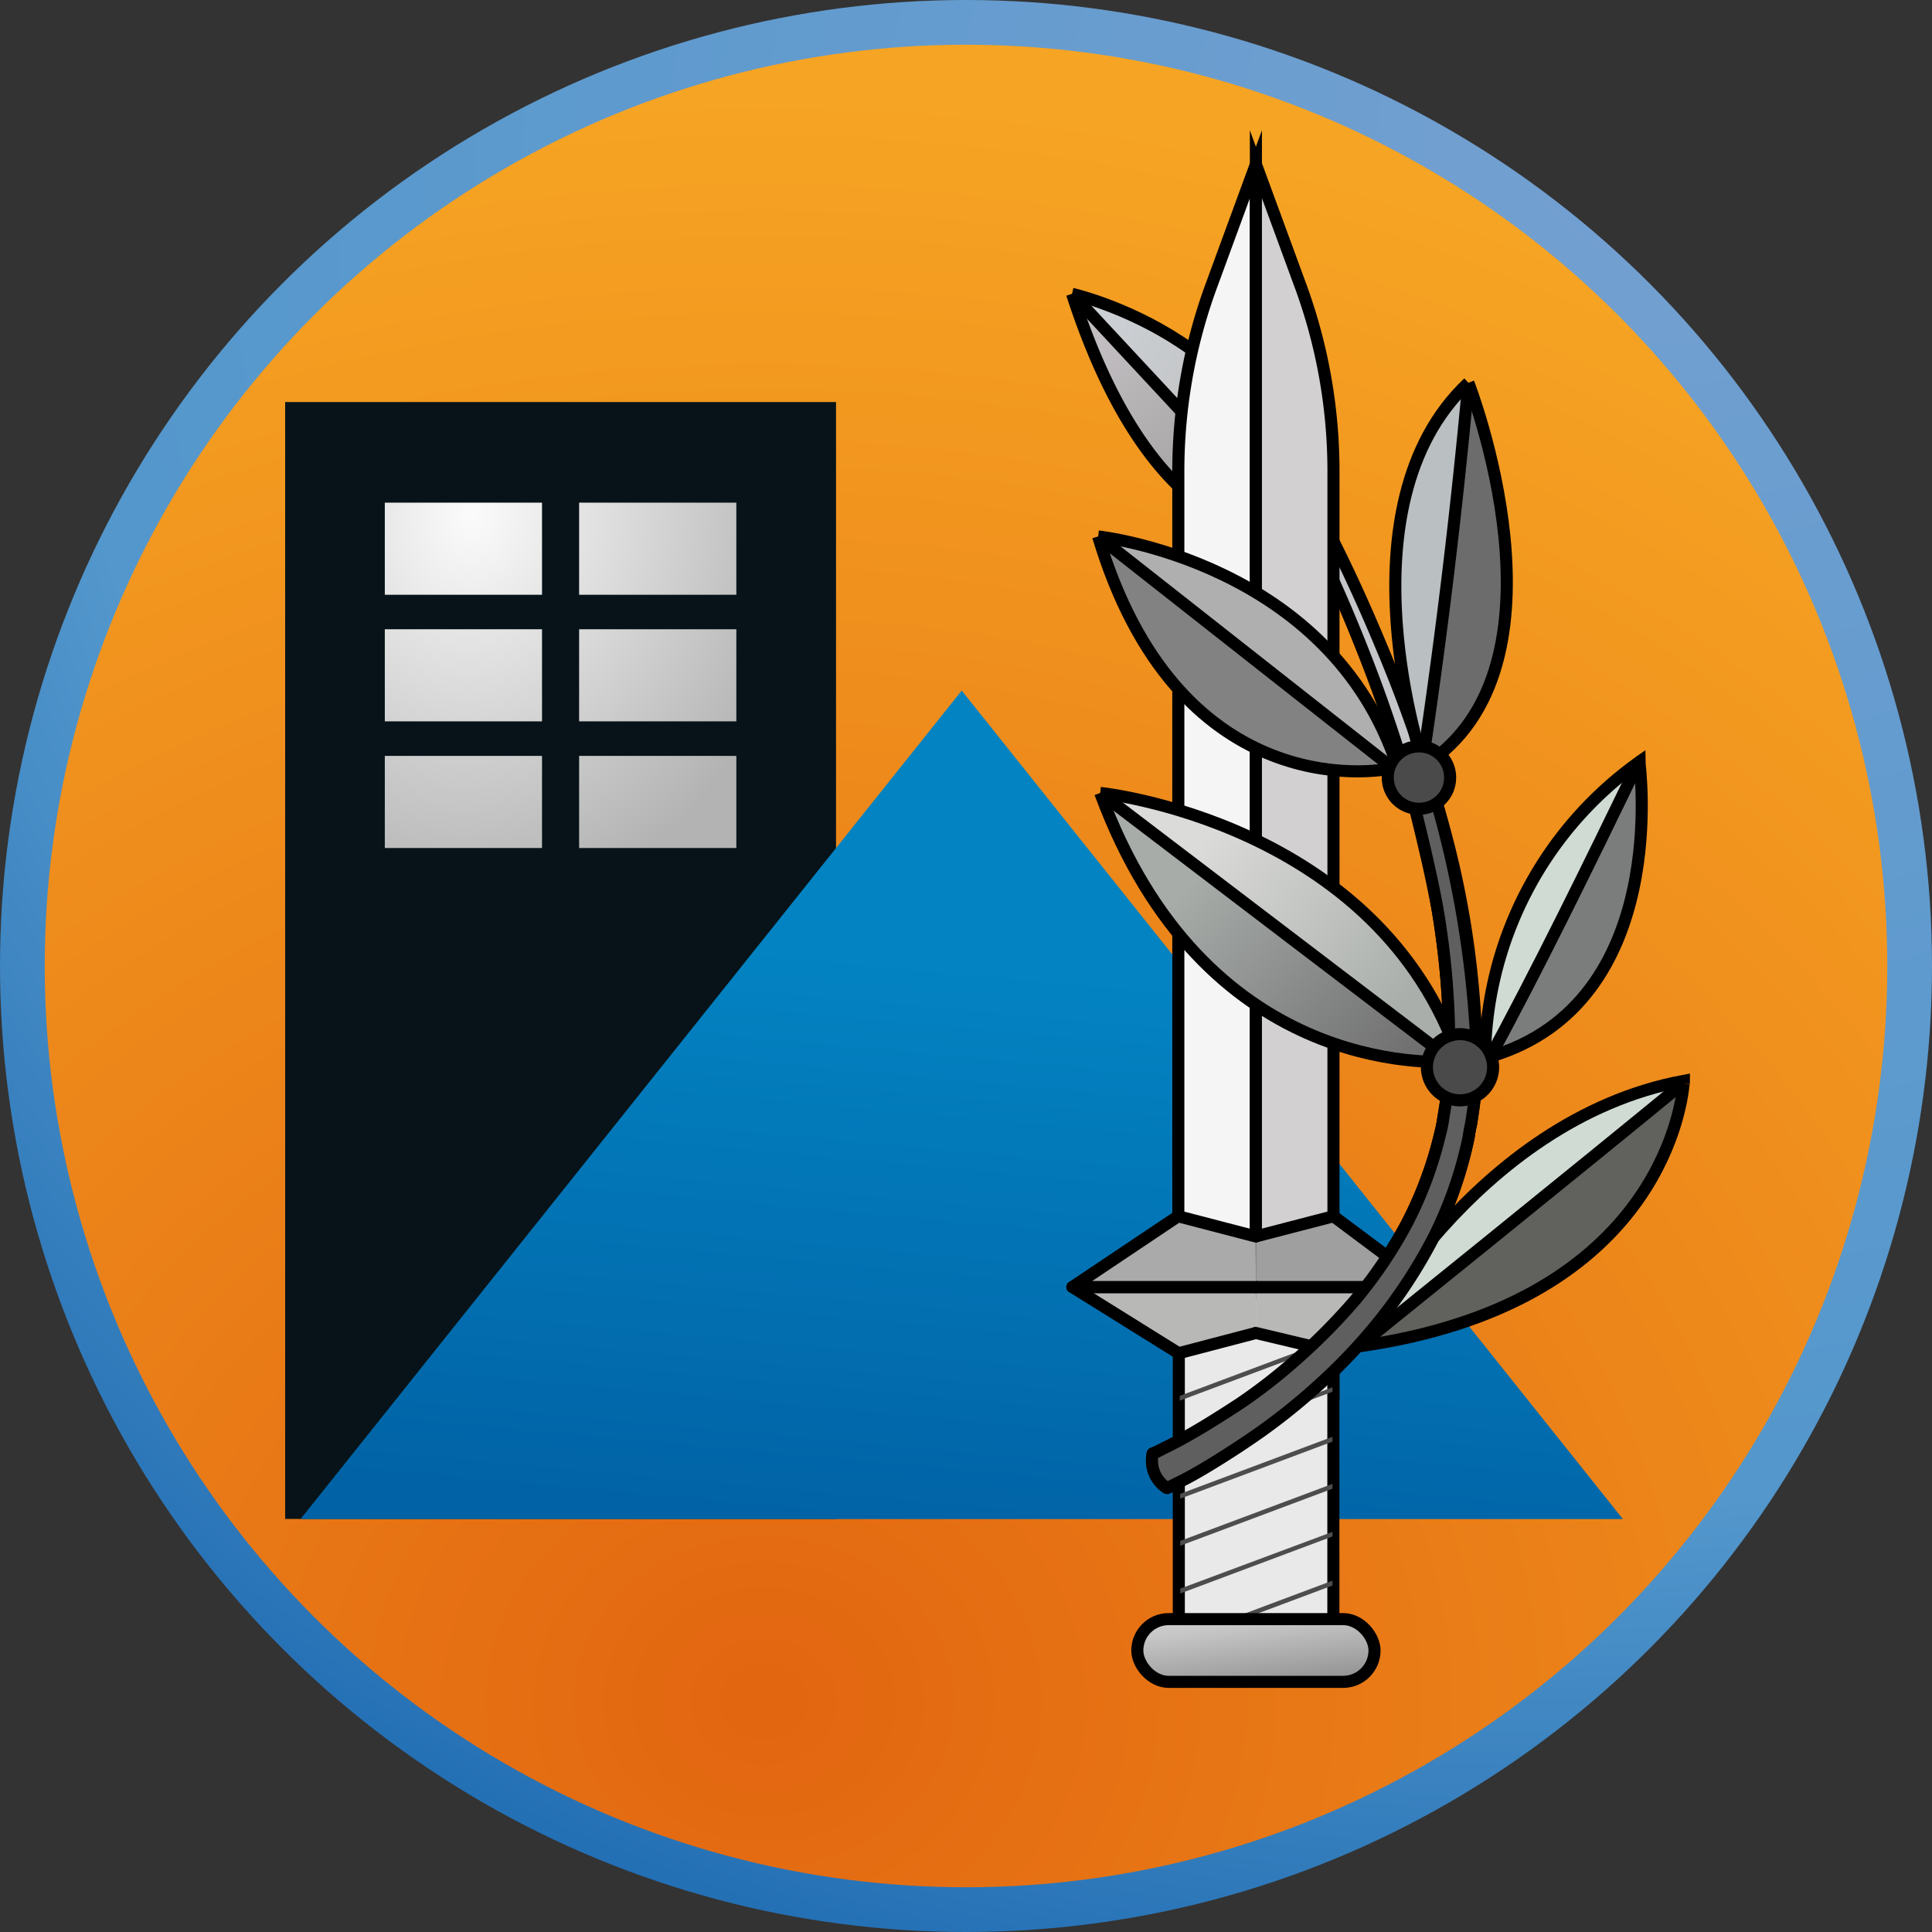 <svg xmlns="http://www.w3.org/2000/svg" xmlns:xlink="http://www.w3.org/1999/xlink" width="40" height="40" viewBox="0 0 40 40">
    <rect x="0" y="0" width="40" height="40" fill="#333333" stroke="none"/>
    <defs>
        <style>
            .cls-1{fill:url(#radial-gradient)}.cls-2{fill:url(#radial-gradient-2)}.cls-3{fill:url(#linear-gradient)}.cls-4{fill:url(#linear-gradient-2)}.cls-10,.cls-11,.cls-13,.cls-14,.cls-15,.cls-16,.cls-17,.cls-18,.cls-19,.cls-20,.cls-21,.cls-22,.cls-23,.cls-24,.cls-25,.cls-26,.cls-27,.cls-28,.cls-29,.cls-30,.cls-31,.cls-32,.cls-39,.cls-5,.cls-6,.cls-7,.cls-8,.cls-9{stroke:#000}.cls-10,.cls-11,.cls-13,.cls-14,.cls-15,.cls-16,.cls-17,.cls-18,.cls-19,.cls-20,.cls-21,.cls-22,.cls-23,.cls-24,.cls-25,.cls-26,.cls-27,.cls-28,.cls-29,.cls-30,.cls-5,.cls-6,.cls-7,.cls-8,.cls-9{stroke-miterlimit:10}.cls-19,.cls-20,.cls-5,.cls-6,.cls-7{stroke-width:.25px}.cls-5{fill:url(#linear-gradient-3)}.cls-6{fill:url(#linear-gradient-4)}.cls-24,.cls-7{fill:#fff}.cls-10,.cls-11,.cls-13,.cls-14,.cls-15,.cls-16,.cls-17,.cls-18,.cls-21,.cls-22,.cls-23,.cls-24,.cls-25,.cls-26,.cls-27,.cls-28,.cls-29,.cls-30,.cls-31,.cls-32,.cls-39,.cls-8,.cls-9{stroke-width:.25px}.cls-8{fill:url(#linear-gradient-5)}.cls-25,.cls-26,.cls-27,.cls-28,.cls-30,.cls-9{stroke-linejoin:round}.cls-9{fill:url(#linear-gradient-6)}.cls-10{fill:url(#linear-gradient-7)}.cls-11{fill:url(#linear-gradient-8)}.cls-12{fill:#4d4d4d}.cls-13{fill:url(#linear-gradient-9)}.cls-14{fill:url(#linear-gradient-10)}.cls-15{fill:url(#linear-gradient-11)}.cls-16{fill:url(#linear-gradient-12)}.cls-17{fill:url(#linear-gradient-13)}.cls-18{fill:none}.cls-19{fill:url(#linear-gradient-14)}.cls-20{fill:url(#linear-gradient-15)}.cls-21{fill:url(#linear-gradient-16)}.cls-22{fill:url(#linear-gradient-17)}.cls-23{fill:url(#linear-gradient-18)}.cls-25,.cls-26,.cls-27,.cls-28{stroke-linecap:round}.cls-25{fill:url(#linear-gradient-19)}.cls-26{fill:url(#linear-gradient-20)}.cls-27{fill:url(#linear-gradient-21)}.cls-28{fill:url(#linear-gradient-22)}.cls-29{fill:url(#linear-gradient-23)}.cls-30{fill:url(#linear-gradient-24)}.cls-31{fill:url(#radial-gradient-3)}.cls-32{fill:url(#radial-gradient-4)}.cls-33{fill:url(#radial-gradient-5)}.cls-34{fill:url(#radial-gradient-6)}.cls-35{fill:url(#radial-gradient-7)}.cls-36{fill:url(#radial-gradient-8)}.cls-37{fill:url(#radial-gradient-9)}.cls-38{fill:url(#radial-gradient-10)}.cls-39{stroke-linecap:square;fill:url(#linear-gradient-25)}
        </style>
        <radialGradient id="radial-gradient" cx=".88" cy=".054" r="1.29" gradientTransform="matrix(-.944 .33 -.273 -.779 1.725 -.195)">
            <stop offset="0" stop-color="#75a0d1"/>
            <stop offset=".664" stop-color="#5397cc"/>
            <stop offset="1" stop-color="#1261ac"/>
        </radialGradient>
        <radialGradient id="radial-gradient-2" cx=".386" cy=".898" r=".983" gradientTransform="matrix(1 .015 -.013 .886 .012 .096)">
            <stop offset="0" stop-color="#e26510"/>
            <stop offset="1" stop-color="#f6a423"/>
        </radialGradient>
        <linearGradient id="linear-gradient" x1="11.603" x2="11.686" y1="-4.053" y2="-2.637" gradientUnits="objectBoundingBox">
            <stop offset="0" stop-color="#183f54"/>
            <stop offset="1" stop-color="#071319"/>
        </linearGradient>
        <linearGradient id="linear-gradient-2" x1=".503" x2=".405" y1=".333" y2="1" gradientUnits="objectBoundingBox">
            <stop offset="0" stop-color="#0383c2"/>
            <stop offset="1" stop-color="#0163a6"/>
        </linearGradient>
        <linearGradient id="linear-gradient-3" x1=".09" x2=".871" y1=".215" y2=".646" gradientUnits="objectBoundingBox">
            <stop offset="0" stop-color="#ccd0d4"/>
            <stop offset="1" stop-color="#bdbdbd"/>
        </linearGradient>
        <linearGradient id="linear-gradient-4" x1=".063" x2=".646" y1=".226" y2="1.047" gradientUnits="objectBoundingBox">
            <stop offset="0" stop-color="#c1bdc0"/>
            <stop offset="1" stop-color="#989898"/>
        </linearGradient>
        <linearGradient id="linear-gradient-5" x1="83.787" x2="85.059" y1="-3.738" y2="-2.904" gradientUnits="objectBoundingBox">
            <stop offset="0" stop-color="#f5f5f5"/>
            <stop offset="1" stop-color="#d4d4d4"/>
        </linearGradient>
        <linearGradient id="linear-gradient-6" x1="20.768" x2="21.443" y1="-4.392" y2="-3.725" gradientUnits="objectBoundingBox">
            <stop offset="0" stop-color="#c4c6c9"/>
            <stop offset="1" stop-color="#9c9ea1"/>
        </linearGradient>
        <linearGradient id="linear-gradient-7" x1="84.517" x2="84.97" y1="-3.393" y2="-2.442" gradientUnits="objectBoundingBox">
            <stop offset="0" stop-color="#d2d0d1"/>
            <stop offset="1" stop-color="#b0b0b0"/>
        </linearGradient>
        <linearGradient id="linear-gradient-8" x1="42.226" x2="43.331" y1="-12.049" y2="-10.917" gradientUnits="objectBoundingBox">
            <stop offset="0" stop-color="#e9e9e9"/>
            <stop offset="1" stop-color="#b8b9b6"/>
        </linearGradient>
        <linearGradient id="linear-gradient-9" x1="44.051" x2="42.837" y1="-14.384" y2="-13.538" gradientUnits="objectBoundingBox">
            <stop offset="0" stop-color="#ededed"/>
            <stop offset="1" stop-color="#d0dbd3"/>
        </linearGradient>
        <linearGradient id="linear-gradient-10" x1="44.603" x2="43.459" y1="-14.115" y2="-12.997" gradientUnits="objectBoundingBox">
            <stop offset="0" stop-color="#818181"/>
            <stop offset="1" stop-color="#7b7c7c"/>
        </linearGradient>
        <linearGradient id="linear-gradient-11" x1="80.414" x2="79.295" y1="-11.188" y2="-10.279" gradientUnits="objectBoundingBox">
            <stop offset="0" stop-color="#9fa3a3"/>
            <stop offset="1" stop-color="#6c6c6c"/>
        </linearGradient>
        <linearGradient id="linear-gradient-12" x1="90.633" x2="89.595" y1="-11.225" y2="-10.55" gradientUnits="objectBoundingBox">
            <stop offset="0" stop-color="#e0e0e0"/>
            <stop offset="1" stop-color="#babfc2"/>
        </linearGradient>
        <linearGradient id="linear-gradient-13" x1="20.482" x2="21.285" y1="-14.529" y2="-15.413" gradientUnits="objectBoundingBox">
            <stop offset="0" stop-color="#61615d"/>
            <stop offset="1" stop-color="#7f7f7f"/>
        </linearGradient>
        <linearGradient id="linear-gradient-14" x1=".291" x2=".982" y1=".166" y2=".541" gradientUnits="objectBoundingBox">
            <stop offset="0" stop-color="#dbdbd9"/>
            <stop offset="1" stop-color="#a9aeaa"/>
        </linearGradient>
        <linearGradient id="linear-gradient-15" x1=".16" x2=".874" y1=".441" y2="1.013" gradientUnits="objectBoundingBox">
            <stop offset="0" stop-color="#a7aca9"/>
            <stop offset="1" stop-color="#6c6c6c"/>
        </linearGradient>
        <linearGradient id="linear-gradient-16" x1="44.088" x2="43.521" y1="-13.636" y2="-12.933" gradientUnits="objectBoundingBox">
            <stop offset="0" stop-color="#848383"/>
            <stop offset="1" stop-color="#626363"/>
        </linearGradient>
        <linearGradient id="linear-gradient-17" x1="-26.243" x2="-24.933" y1="11.059" y2="12.321" gradientUnits="objectBoundingBox">
            <stop offset="0" stop-color="#ababab"/>
            <stop offset="1" stop-color="#828282"/>
        </linearGradient>
        <linearGradient id="linear-gradient-18" x1="-25.833" x2="-24.373" y1="11.223" y2="12.158" gradientUnits="objectBoundingBox">
            <stop offset="0" stop-color="#dce0e5"/>
            <stop offset="1" stop-color="#afafaf"/>
        </linearGradient>
        <linearGradient id="linear-gradient-19" x1="36.168" x2="36.092" y1="-62.591" y2="-60.034" xlink:href="#linear-gradient-8"/>
        <linearGradient id="linear-gradient-20" x1="38.467" x2="38.181" y1="-62.519" y2="-60.078" xlink:href="#linear-gradient-8"/>
        <linearGradient id="linear-gradient-21" x1="38.573" x2="38.287" y1="-58.322" y2="-56.68" gradientUnits="objectBoundingBox">
            <stop offset="0" stop-color="#dbdbdb"/>
            <stop offset="1" stop-color="#9f9f9f"/>
        </linearGradient>
        <linearGradient id="linear-gradient-22" x1="36.033" x2="36.037" y1="-58.266" y2="-56.758" gradientUnits="objectBoundingBox">
            <stop offset="0" stop-color="#e0e0e0"/>
            <stop offset="1" stop-color="#aaa"/>
        </linearGradient>
        <linearGradient id="linear-gradient-23" x1="21.194" x2="20.41" y1="-15.592" y2="-14.809" xlink:href="#linear-gradient-9"/>
        <linearGradient id="linear-gradient-24" x1="22.382" x2="19.835" y1="-6.336" y2="-4.702" gradientUnits="objectBoundingBox">
            <stop offset="0" stop-color="#bdd6df"/>
            <stop offset="1" stop-color="#5f5f5f"/>
        </linearGradient>
        <radialGradient id="radial-gradient-3" cx="38.381" cy="-343.503" r="1.193" gradientTransform="matrix(.084 .996 -1.073 .091 -237.441 -419.026)">
            <stop offset="0" stop-color="#dbdbdb"/>
            <stop offset="1" stop-color="#4a4a4a"/>
        </radialGradient>
        <radialGradient id="radial-gradient-4" cx="-34.254" cy="-392.56" r="1.053" gradientTransform="matrix(.067 .998 -1.452 .097 -572.88 -439.966)" xlink:href="#radial-gradient-3"/>
        <radialGradient id="radial-gradient-5" cx="-.703" cy=".13" r="4.623" gradientTransform="matrix(-.047 .997 -.478 -.065 -.673 .839)">
            <stop offset="0" stop-color="#fbfbfb"/>
            <stop offset="1" stop-color="#b3b3b3"/>
        </radialGradient>
        <radialGradient id="radial-gradient-6" cx="-.703" cy="-1.376" r="4.623" gradientTransform="matrix(-.047 .997 -.478 -.065 -1.393 -.765)" xlink:href="#radial-gradient-5"/>
        <radialGradient id="radial-gradient-7" cx="-.703" cy="-2.883" r="4.623" gradientTransform="matrix(-.047 .997 -.478 -.065 -2.113 -2.369)" xlink:href="#radial-gradient-5"/>
        <radialGradient id="radial-gradient-8" cx=".553" cy=".13" r="4.623" gradientTransform="matrix(-.047 .997 -.478 -.065 .641 -.412)" xlink:href="#radial-gradient-5"/>
        <radialGradient id="radial-gradient-9" cx=".553" cy="-1.376" r="4.623" gradientTransform="matrix(-.047 .997 -.478 -.065 -.079 -2.016)" xlink:href="#radial-gradient-5"/>
        <radialGradient id="radial-gradient-10" cx=".553" cy="-2.883" r="4.623" gradientTransform="matrix(-.047 .997 -.478 -.065 -.799 -3.621)" xlink:href="#radial-gradient-5"/>
        <linearGradient id="linear-gradient-25" x1="-.072" x2="1.024" y1="-.799" y2="1.704" gradientUnits="objectBoundingBox">
            <stop offset="0" stop-color="#ececec"/>
            <stop offset=".379" stop-color="#c7c7c7"/>
            <stop offset="1" stop-color="#68696a"/>
        </linearGradient>
    </defs>
    <g id="layer1" transform="translate(381.426 -37.282)">
        <circle id="path4228-7" cx="20" cy="20" r="20" class="cls-1" transform="translate(-381.426 37.282)"/>
        <circle id="path4232-6" cx="19.074" cy="19.074" r="19.074" class="cls-2" transform="translate(-380.5 38.208)"/>
        <path id="rect1699" d="M0 0h11.405v23.124H0z" class="cls-3" transform="translate(-375.522 45.606)"/>
        <path id="path1697" d="M274.838 109.5l13.689 17.154h-27.378z" class="cls-4" transform="translate(-636.353 -57.921)"/>
        <g id="g1191-4" transform="translate(-359.23 43.366)">
            <path id="path1185-3" d="M-1303.712 388.711s4.442 1 4.634 4.981" class="cls-5" transform="translate(1303.712 -388.711)"/>
            <path id="path1187-4" d="M-1299.067 393.692a.046.046 0 0 0 0 .012c-.01-.01-2.824.6-4.635-4.993" class="cls-6" transform="translate(1303.702 -388.711)"/>
            <path id="path1189-1" d="M-1303.712 388.711l4.634 4.981" class="cls-7" transform="translate(1303.712 -388.711)"/>
        </g>
        <path id="path1193-7" d="M-169.091 69.377l.951-2.591v24.888l-1.606-.547V73.121a11.139 11.139 0 0 1 .655-3.744z" class="cls-8" transform="translate(-187.284 -26.103)"/>
        <path id="path1177-7" d="M-174.456 144.476a.431.431 0 0 1 .051-.02c.041-.02.092-.041.164-.082.153-.072.368-.184.634-.338s.593-.358.962-.6a11.224 11.224 0 0 0 1.156-.9 12.569 12.569 0 0 0 1.217-1.228 9.367 9.367 0 0 0 1.074-1.586 8.076 8.076 0 0 0 .706-1.913 2.261 2.261 0 0 0 .051-.256l.041-.256c.031-.174.041-.348.061-.522l.01-.133v-.131l.01-.276c.01-.184 0-.358 0-.542a16.756 16.756 0 0 0-.184-2.148c-.1-.706-.256-1.4-.419-2.067a30.432 30.432 0 0 0-1.156-3.56 34.777 34.777 0 0 0-1.064-2.435c-.143-.286-.256-.512-.338-.665s-.123-.235-.123-.235l.276-.153s.041.082.133.235.2.379.348.665c.3.573.7 1.412 1.125 2.435a29.661 29.661 0 0 1 1.248 3.591 18.851 18.851 0 0 1 .706 4.317c0 .184.01.389.01.563v.419l-.01.143a5 5 0 0 1-.051.563l-.041.276a2.616 2.616 0 0 0-.051.276 8.4 8.4 0 0 1-.726 2.087 10.484 10.484 0 0 1-1.125 1.729 11.309 11.309 0 0 1-1.258 1.33 12.894 12.894 0 0 1-1.207.972c-.379.266-.716.481-1 .655s-.512.3-.675.379l-.184.092a.609.609 0 0 1-.072.031l-.031-.02a.674.674 0 0 1-.266-.685z" class="cls-9" transform="translate(-183.106 -77.099)"/>
        <path id="path1195-0" d="M-154.858 69.377l-.951-2.591v26.047l1.606-.547V73.121a11.139 11.139 0 0 0-.655-3.744z" class="cls-10" transform="translate(-199.615 -26.103)"/>
        <path id="path1179-5" d="M-169.657 269.663v6.976h3.2v-6.976z" class="cls-11" transform="translate(-187.363 -205.6)"/>
        <path id="path1324" d="M-166.347 277.832l-3.141 1.177v.1l3.141-1.177zm.022 1l-3.14 1.168v.1l3.141-1.177zm0 1.024l-3.153 1.181v.1l3.153-1.181zm0 .975l-3.153 1.181v.1l3.153-1.181zm0 .993l-3.152 1.176v.1l3.153-1.181zm0 1.011l-3.153 1.181v.1l3.153-1.181z" class="cls-12" transform="translate(-187.513 -212.827)"/>
        <path id="path1209-9" d="M-114.6 180.342l-.1.029a7.61 7.61 0 0 1 3.183-6.126" class="cls-13" transform="translate(-235.982 -121.179)"/>
        <path id="path1211-8" d="M-110.72 174.148l.019-.013c0 .024.693 5-3.1 6.109" class="cls-14" transform="translate(-236.784 -121.082)"/>
        <path id="path1213-0" d="M-124.706 106.048s2.3 5.883-.921 7.929" class="cls-15" transform="translate(-226.319 -60.841)"/>
        <path id="path1215-9" d="M-130.177 113.977s-1.821-5.351.921-7.929" class="cls-16" transform="translate(-221.768 -60.841)"/>
        <path id="path1217-6" d="M-130.611 231.946c-.052.558-.621 4.578-6.727 5.44" class="cls-17" transform="translate(-215.957 -172.229)"/>
        <path id="path1219-7" d="M-183.772 179.729c2.558 2.145 5.029 3.768 7.458 5.678" class="cls-18" transform="translate(-174.875 -126.03)"/>
        <g id="g1228-9" transform="translate(-358.647 53.699)">
            <path id="path1221-7" d="M-1298.647 478.37s5.78.593 7.448 5.555h-.058" class="cls-19" transform="translate(1298.647 -478.37)"/>
            <path id="path1223-6" d="M-1291.259 483.929c-.575.04-5.25.244-7.389-5.559" class="cls-20" transform="translate(1298.648 -478.37)"/>
            <path id="path1226-8" d="M-1298.647 478.37l7.458 5.678" class="cls-7" transform="translate(1298.647 -478.37)"/>
        </g>
        <path id="path1230-5" d="M-111.51 174.136c-1.072 2.208-2.068 4.255-3.192 6.323" class="cls-21" transform="translate(-235.985 -121.082)"/>
        <path id="path1234-7" d="M-176.538 139.92a31.18 31.18 0 0 1-6.169-4.665" class="cls-18" transform="translate(-175.817 -86.681)"/>
        <path id="path1236-0" d="M-124.706 106.048a139.65 139.65 0 0 1-.921 7.673v.256" class="cls-18" transform="translate(-226.319 -60.841)"/>
        <path id="path1240-9" d="M-177.983 138.443c-.513.136-4.525.664-6.155-4.784" class="cls-22" transform="translate(-174.552 -85.27)"/>
        <path id="path1242-8" d="M-184.137 133.659s4.815.511 6.2 4.781h-.049" class="cls-23" transform="translate(-174.552 -85.27)"/>
        <path id="path1244-8" d="M-184.137 133.659l6.212 4.886" class="cls-24" transform="translate(-174.552 -85.27)"/>
        <path id="path1248-5" d="M-184.947 269.451l-1.6.419-2.2-1.371h3.8" class="cls-25" transform="translate(-170.477 -204.571)"/>
        <path id="path1250-2" d="M-155.808 269.451l1.76.419 1.809-1.371h-3.569" class="cls-26" transform="translate(-199.616 -204.571)"/>
        <path id="path1252-5" d="M-188.374 268.5h6.666" class="cls-18" transform="translate(-170.803 -204.571)"/>
        <path id="path1254-3" d="M-155.809 257.245h3.569l-1.962-1.466-1.606.417" class="cls-27" transform="translate(-199.615 -193.316)"/>
        <path id="path1257-2" d="M-184.946 257.245h-3.8l2.189-1.466 1.606.418" class="cls-28" transform="translate(-170.478 -193.316)"/>
        <path id="path1259-3" d="M-137.339 236.9c-.025-.006 2.359-4.687 6.732-5.5v.064" class="cls-29" transform="translate(-215.956 -171.741)"/>
        <path id="path1261-3" d="M-174.456 195.013a.43.43 0 0 1 .051-.02c.041-.02.092-.041.164-.082.153-.072.368-.184.634-.338s.593-.358.962-.6a11.227 11.227 0 0 0 1.156-.9 12.572 12.572 0 0 0 1.217-1.228 9.367 9.367 0 0 0 1.074-1.586 8.077 8.077 0 0 0 .706-1.913 2.261 2.261 0 0 0 .051-.256l.041-.256c.031-.174.041-.348.061-.522l.01-.133v-.131l.01-.276c.01-.184 0-.358 0-.542a16.753 16.753 0 0 0-.184-2.148c-.1-.706-.353-1.745-.516-2.41l.45-.123a21.963 21.963 0 0 1 .8 4.661c0 .184.01.389.01.563v.419l-.01.143a5 5 0 0 1-.051.563l-.041.276a2.614 2.614 0 0 0-.051.276 8.4 8.4 0 0 1-.726 2.087 10.485 10.485 0 0 1-1.125 1.729 11.309 11.309 0 0 1-1.258 1.33 12.893 12.893 0 0 1-1.207.972c-.379.266-.716.481-1 .655s-.512.3-.675.379l-.184.092a.606.606 0 0 1-.072.031l-.031-.02a.674.674 0 0 1-.266-.685z" class="cls-30" transform="translate(-183.106 -127.636)"/>
        <path id="path1265-2" d="M-131.463 172.673a.642.642 0 0 1-.645-.645.642.642 0 0 1 .645-.645.642.642 0 0 1 .645.645.642.642 0 0 1-.645.645z" class="cls-31" transform="translate(-220.585 -118.647)"/>
        <path id="path1269-6" d="M-124.408 224.42a.686.686 0 0 1-.685-.685.686.686 0 0 1 .685-.685.685.685 0 0 1 .685.685.685.685 0 0 1-.685.685z" class="cls-32" transform="translate(-226.79 -164.357)"/>
        <path id="path1232-7" d="M-137.338 237.248s4.79-3.861 6.729-5.459" class="cls-18" transform="translate(-215.957 -172.091)"/>
        <g id="g5295" transform="translate(-373.459 47.689)">
            <path id="rect1932" d="M0 0h3.255v1.907H0z" class="cls-33" transform="translate(4.023)"/>
            <path id="rect1934" d="M0 0h3.255v1.907H0z" class="cls-34" transform="translate(4.023 2.621)"/>
            <path id="rect1936" d="M0 0h3.255v1.907H0z" class="cls-35" transform="translate(4.023 5.243)"/>
            <path id="rect1921" d="M0 0h3.255v1.907H0z" class="cls-36"/>
            <path id="rect1923" d="M0 0h3.255v1.907H0z" class="cls-37" transform="translate(0 2.621)"/>
            <path id="rect1925" d="M0 0h3.255v1.907H0z" class="cls-38" transform="translate(0 5.243)"/>
        </g>
        <rect id="rect5247" width="4.911" height="1.299" class="cls-39" rx=".65" transform="translate(-357.879 70.804)"/>
    </g>
</svg>

